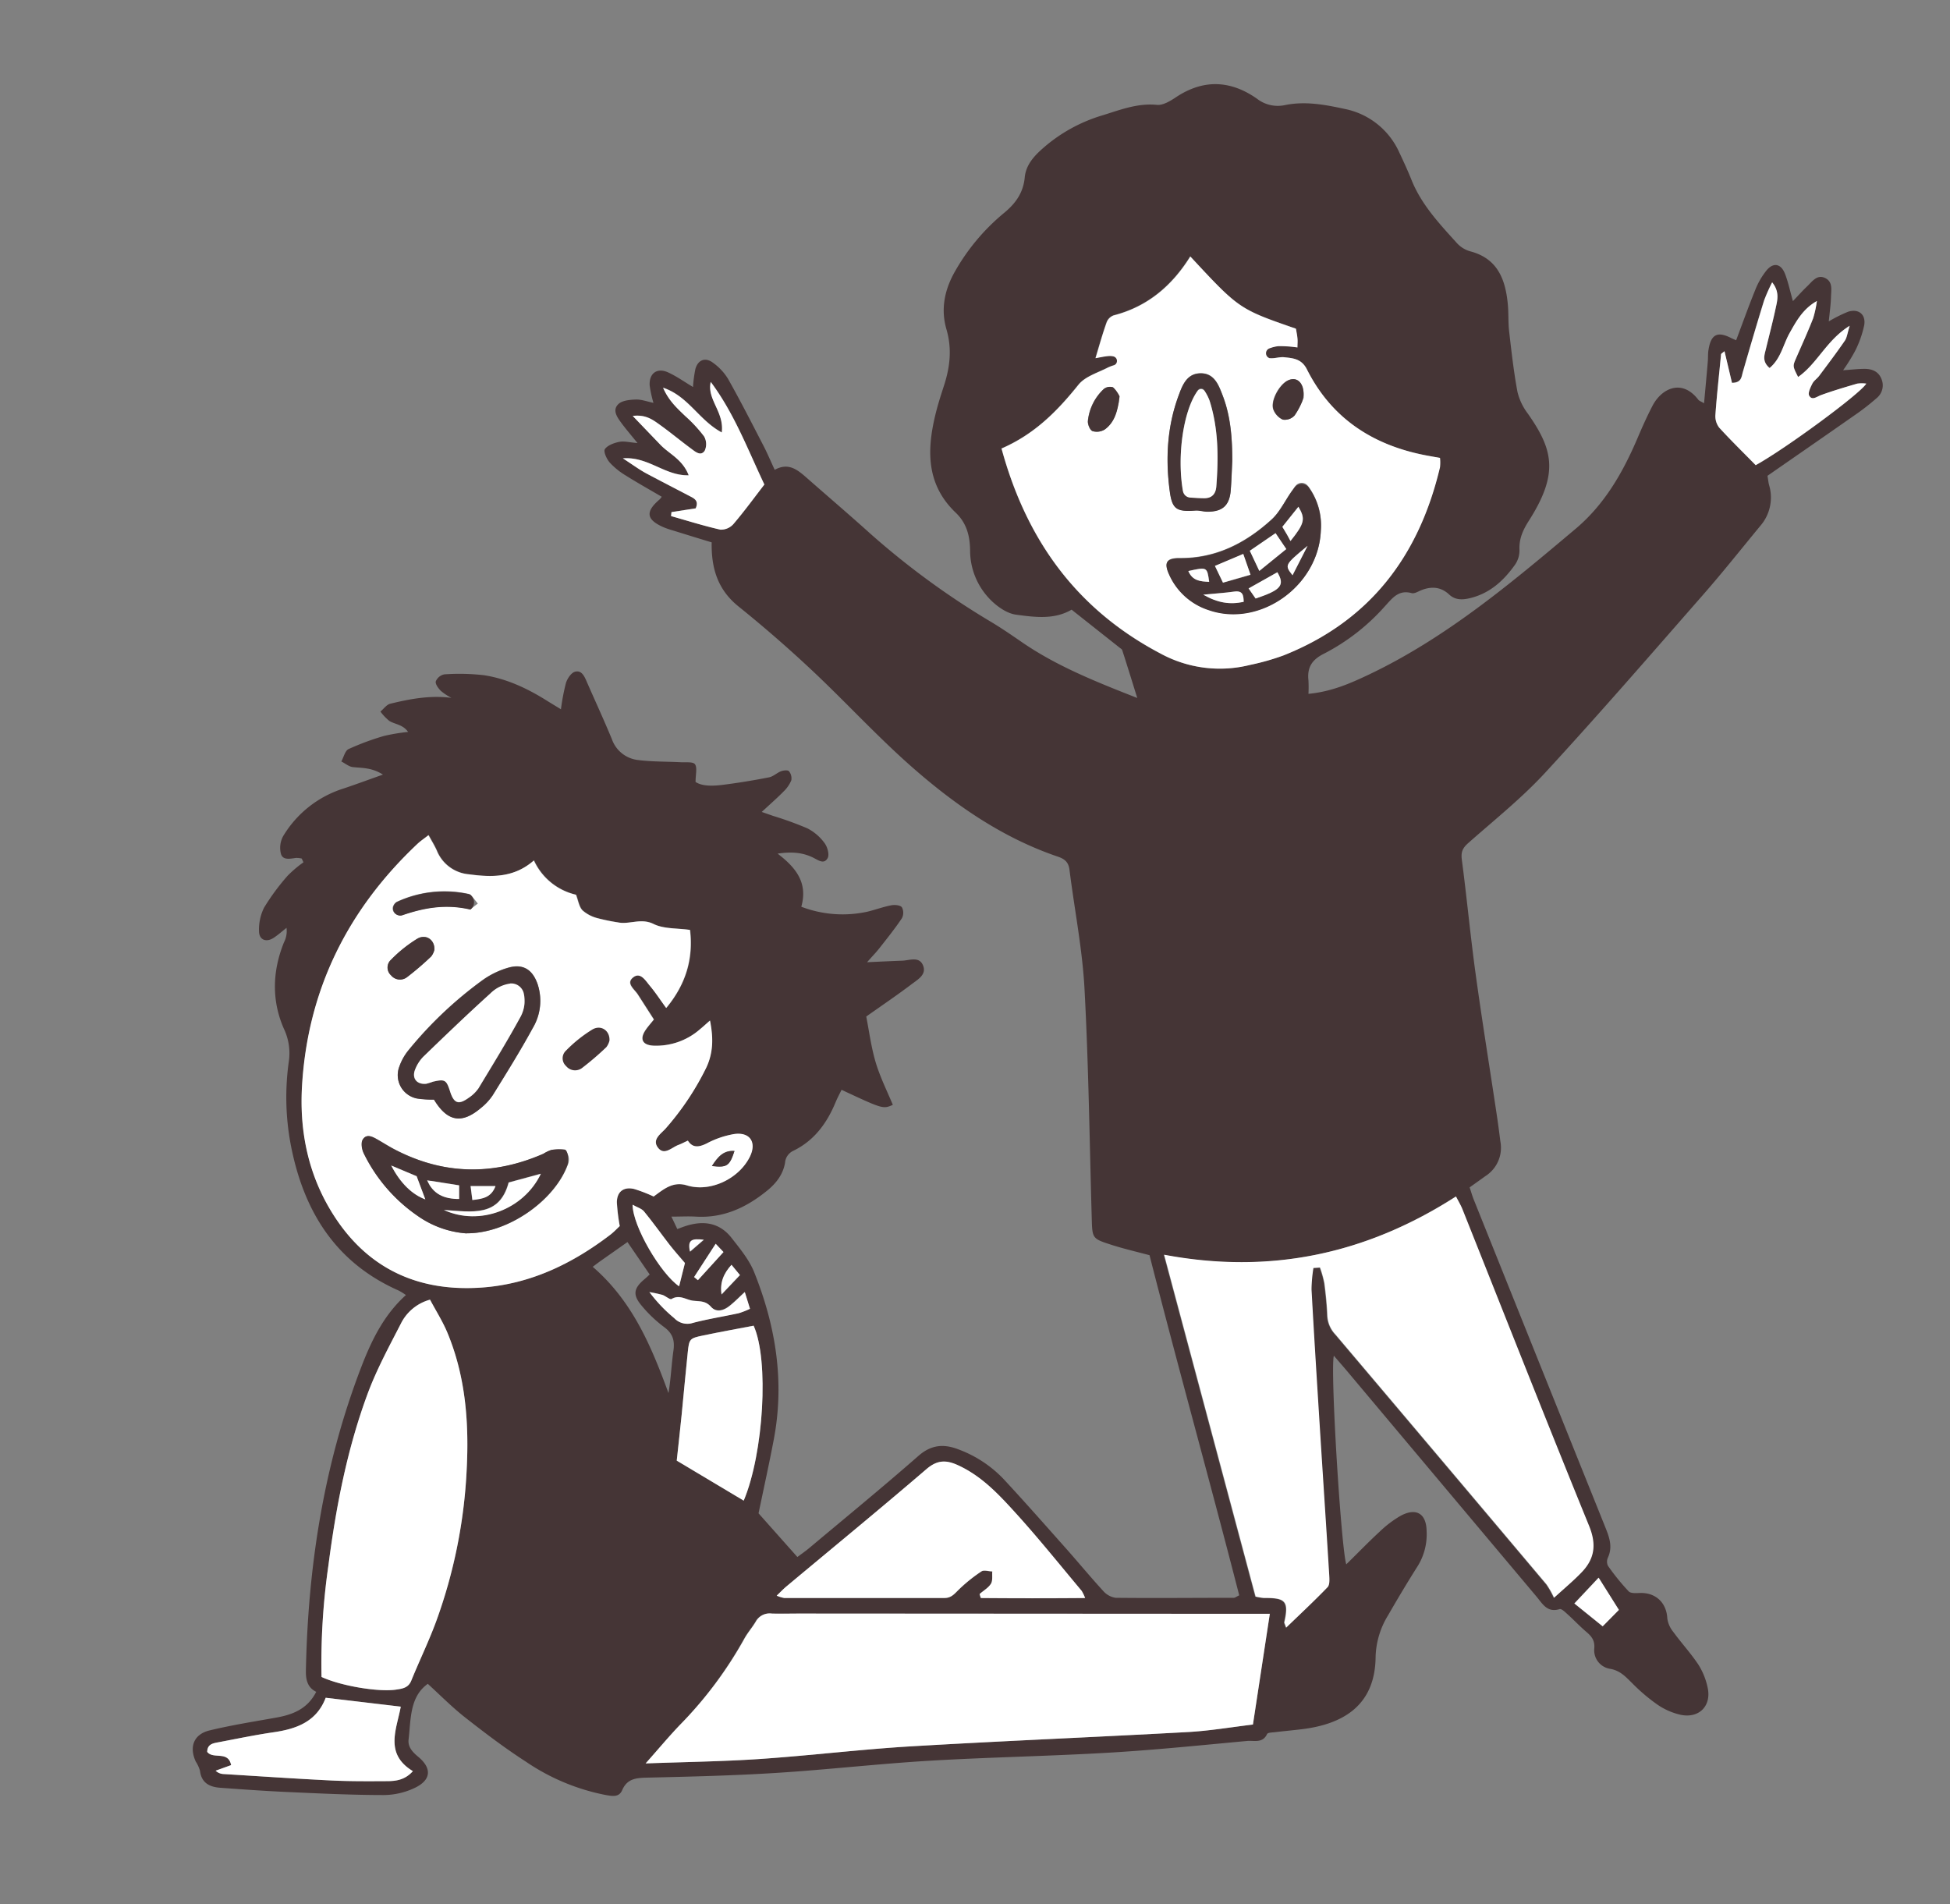 <?xml version="1.0" encoding="UTF-8"?> <svg xmlns="http://www.w3.org/2000/svg" id="Layer_1" data-name="Layer 1" viewBox="0 0 519.15 506.97"><rect x="0" y="0" width="519.15" height="506.97" fill="#808080" stroke="none"/><defs><style>.cls-1{fill:#453536;}.cls-2{fill:#fff;}</style></defs><title>mm-verna-familia</title><path class="cls-1" d="M348.36,184.72c6.17-.59,11.13-2.79,16-5.09,20.59-9.79,37.86-24.31,55.12-38.85,7.78-6.55,12.63-15.09,16.54-24.28,1.21-2.84,2.47-5.66,3.89-8.4,2.47-4.79,7.93-7.31,12.23-1.68.24.32.72.45,1.53.94.36-3.92.7-7.52,1-11.13.09-1.08,0-2.17.21-3.24.66-4,2.39-4.84,6-3,.38.2.78.35,1.33.6,1.72-4.56,3.3-9,5.1-13.43a20.06,20.06,0,0,1,3-5.18c1.82-2.19,3.84-1.81,4.9.89.84,2.13,1.3,4.42,2.12,7.3,1.43-1.51,2.6-2.81,3.85-4S483.74,73,485.87,74s1.65,3.15,1.6,4.95c-.05,2.12-.36,4.23-.59,6.61A38.09,38.09,0,0,1,492,83c2.75-.89,4.77.65,4.32,3.52a27.66,27.66,0,0,1-2.43,6.9,48.17,48.17,0,0,1-3.2,5.15c2.43-.17,4.07-.37,5.71-.37,2,0,3.71.69,4.49,2.66a4.36,4.36,0,0,1-1.21,5.08,62.43,62.43,0,0,1-5.84,4.55c-7.71,5.4-15.45,10.74-23.28,16.18.17,1,.23,1.75.42,2.45A11.52,11.52,0,0,1,468.65,140c-5,6.06-9.91,12.26-15.09,18.18-13.95,15.93-27.81,31.94-42.15,47.5-6.25,6.78-13.54,12.6-20.47,18.72-1.43,1.26-2,2.27-1.78,4.28,1.33,10.1,2.28,20.24,3.66,30.33,1.72,12.55,3.75,25,5.63,37.57.37,2.44.69,4.89,1,7.34a8.94,8.94,0,0,1-4,9.2c-1.38,1-2.73,1.95-4.19,3,.41,1.22.7,2.25,1.09,3.23q17.42,43.44,34.88,86.87c1.11,2.77,2.23,5.43.85,8.45a2.59,2.59,0,0,0,0,2.18,59.62,59.62,0,0,0,5.52,6.81c.61.63,2.17.45,3.29.43,4.06,0,6.8,2.71,7,6.79a7.18,7.18,0,0,0,1.53,3.5c2.18,3,4.7,5.72,6.74,8.79a18.47,18.47,0,0,1,2.44,6c1.14,4.86-2.13,8.34-7.05,7.38a17.76,17.76,0,0,1-6.29-2.73,48.35,48.35,0,0,1-6.69-5.68c-1.76-1.72-3.21-3.41-6-3.87a5,5,0,0,1-4.12-5.45c.17-2-.66-3.11-2-4.27-1.77-1.49-3.35-3.19-5.07-4.74-.65-.59-1.65-1.59-2.17-1.42-3.21,1-4.49-1.31-6-3.16q-25.21-30-50.4-60c-1.16-1.38-2.35-2.73-3.7-4.3-1,3.93,1.95,51.3,3.31,55.54,3-2.93,5.85-5.9,8.88-8.69a29,29,0,0,1,5.51-4.19c4.21-2.31,6.95-.65,7,4.07a16.05,16.05,0,0,1-2.37,9.27c-2.73,4.3-5.34,8.68-7.88,13.09a22.22,22.22,0,0,0-3.33,11c-.08,13.27-9,18-19.42,19.32-2.45.3-4.91.52-7.36.81-.74.09-1.93.09-2.12.51-1.18,2.52-3.46,1.66-5.29,1.83-12.15,1.12-24.29,2.38-36.46,3.1-16,.95-32.12,1.22-48.16,2.17-13.56.81-27.08,2.37-40.65,3.23-11.41.72-22.84,1-34.27,1.26-2.94.07-5.49.15-6.86,3.35-.86,2-2.74,1.56-4.44,1.27A57.05,57.05,0,0,1,140,469c-5.57-3.59-10.88-7.62-16.11-11.72-3.5-2.74-6.64-5.93-10-9-4.82,3.46-4.48,9.33-5.11,14.81-.24,2,1.07,3.38,2.58,4.63,3.6,3,3.47,6.07-.74,8.17a19.45,19.45,0,0,1-8.43,2c-8.65,0-17.29-.43-25.94-.82-5.85-.26-11.7-.69-17.54-1.11-2.86-.2-5.07-1.23-5.47-4.54a9.35,9.35,0,0,0-1.13-2.46c-1.79-3.9-.53-7.25,3.67-8.27,5.84-1.41,11.8-2.35,17.73-3.41,4.42-.79,8.34-2.28,10.68-6.87-2.35-1.14-2.8-3.26-2.75-5.68C82,417,86.18,390,96.16,364c2.72-7.08,6-13.9,11.91-19.22a17.94,17.94,0,0,0-1.89-1.18c-17-7.5-25.42-21.35-28.78-38.89a68,68,0,0,1-.5-22.16,15.16,15.16,0,0,0-1.34-8.71c-3.28-7.48-3.05-15.35.06-23a6.49,6.49,0,0,0,.66-3.82c-1.14.89-2.22,1.87-3.43,2.66-2,1.31-3.9.54-3.89-1.81a13.09,13.09,0,0,1,1.34-6.22,59.76,59.76,0,0,1,6.29-8.52,31.09,31.09,0,0,1,4.2-3.56l-.46-1a6.25,6.25,0,0,0-1.47-.17c-1.53.18-3.51.73-4.06-1.06a6.48,6.48,0,0,1,.58-4.73,28.79,28.79,0,0,1,16-12.66c3.31-1.1,6.58-2.32,10.57-3.73-3-1.91-5.53-1.72-8-2-1.06-.1-2.06-1-3.08-1.49.62-1.13,1-2.85,1.9-3.29a68.77,68.77,0,0,1,9.5-3.52,50.36,50.36,0,0,1,6.37-1.06c-1.37-2-3.51-2-5-2.94a13.7,13.7,0,0,1-2.36-2.48c.87-.72,1.64-1.85,2.62-2.09,5.27-1.27,10.58-2.3,16.28-1.56a15.49,15.49,0,0,1-2.79-1.84c-.68-.68-1.55-1.84-1.37-2.55a3.12,3.12,0,0,1,2.29-1.87,56.39,56.39,0,0,1,10.6.24c6,.93,11.49,3.51,16.64,6.74,1.15.72,2.31,1.41,3.79,2.32a57.06,57.06,0,0,1,1.33-7c.37-1.18,1.39-2.72,2.42-3,1.78-.48,2.52,1.27,3.15,2.73,2.22,5.08,4.55,10.11,6.67,15.24a8.36,8.36,0,0,0,6.87,5.53c3.79.49,7.65.4,11.47.6,1.31.07,3.27-.18,3.77.53.66.93.16,2.68.16,4.72,1.74,1.15,4.5,1.11,7.22.77,4.13-.52,8.26-1.2,12.34-2,1.13-.22,2.1-1.21,3.22-1.63.64-.24,1.8-.35,2.09,0a3,3,0,0,1,.62,2.42,8.81,8.81,0,0,1-2.08,3c-1.72,1.75-3.58,3.37-5.79,5.42l3.07,1.07a91.21,91.21,0,0,1,9.08,3.3,13,13,0,0,1,4.52,3.85c.79,1,1.4,3.1.88,4.06-1,1.83-2.57.49-4-.18-2.69-1.29-5.55-1.56-9.33-1,4.91,3.74,8.11,7.78,6.31,14.14A30.83,30.83,0,0,0,231,242.7c2.1-.51,4.14-1.28,6.26-1.68.93-.18,2.4-.06,2.85.52a3.15,3.15,0,0,1,0,2.93c-1.89,2.81-4,5.45-6.11,8.12-.74.95-1.59,1.8-3.16,3.58,3.74-.17,6.55-.31,9.36-.41,1.93-.07,4.41-1.18,5.47,1.1,1.19,2.55-1.3,3.89-2.93,5.13-3.8,2.88-7.76,5.56-12.12,8.64.75,3.77,1.29,8.06,2.5,12.15,1.16,3.9,3,7.59,4.58,11.36-2.62,1.15-2.62,1.15-13.65-4-.52,1.08-1.1,2.13-1.56,3.24-2.31,5.6-5.69,10.28-11.3,13A3.82,3.82,0,0,0,209,309.6c-.57,3.2-2.48,5.58-5,7.57-5.48,4.4-11.51,7.16-18.73,6.73-2-.12-4,0-6.52,0l1.57,3.31c.76-.28,1.31-.5,1.87-.69,4.82-1.65,9.24-1.18,12.54,3,2.27,2.9,4.74,5.87,6.08,9.23,5.71,14.27,8.11,29,5.22,44.35-1.23,6.51-2.67,13-4.08,19.79l10.34,11.63c.86-.65,2.08-1.49,3.22-2.44,9.71-8.14,19.52-16.17,29.05-24.52,3.44-3,6.81-3.18,10.67-1.67a31.81,31.81,0,0,1,11.92,7.84c5.68,6.11,11.19,12.37,16.73,18.6,3.28,3.7,6.43,7.52,9.77,11.16a5.47,5.47,0,0,0,3.35,1.89c10.51.11,21,0,31.52,0,.27,0,.54-.25,1.4-.66-7.74-30.17-16.17-60.28-23.88-90.55-3.76-1-7.37-1.83-10.87-3-4.24-1.37-4.37-1.72-4.5-6.32-.59-20.54-.84-41.09-1.94-61.6-.57-10.61-2.68-21.13-4-31.7-.25-2-1.26-2.87-3.1-3.49-15-5.09-27.8-14.07-39.51-24.45-9-8-17.17-16.91-25.95-25.15q-9.44-8.86-19.55-17c-5.59-4.49-7.27-10.24-7.15-17.07-3.34-1-6.87-2.1-10.39-3.19a21,21,0,0,1-2.62-.92c-4.42-2-4.65-4.08-.86-7.31a4.73,4.73,0,0,0,.57-.72c-3.2-1.88-6.43-3.68-9.56-5.65a19.07,19.07,0,0,1-4.3-3.48c-.81-.93-1.7-2.9-1.27-3.55.69-1,2.39-1.64,3.77-1.92s2.73.13,4.91.3c-1.7-2.1-3.05-3.67-4.28-5.33-1.1-1.5-2.48-3.37-.85-5,1-1,3-1.18,4.57-1.25s3,.51,4.81.88a31.48,31.48,0,0,1-1-4.56c-.24-3.32,2-4.93,5-3.5,2.18,1,4.19,2.45,6.53,3.84a34.28,34.28,0,0,1,.64-4.81c.68-2.41,2.61-3.18,4.62-1.69a14.73,14.73,0,0,1,4.07,4.34c3.26,5.78,6.27,11.69,9.32,17.59,1.05,2,1.95,4.15,3.1,6.62,3.63-2,6-.07,8.43,2.05,5.68,5,11.45,9.91,17.09,15a211.37,211.37,0,0,0,32.14,23.47c2.78,1.67,5.46,3.51,8.13,5.35,9.24,6.36,19.54,10.48,30.73,14.87-1.46-4.7-2.7-8.72-4-12.73-.08-.26-.41-.44-.65-.63l-12.83-10.15c-4.64,2.72-9.82,2-14.8,1.33-2.24-.3-4.59-1.88-6.31-3.49a18.66,18.66,0,0,1-5.91-13.68c-.06-3.88-.95-7.25-3.85-10-8-7.65-7.68-17-5.23-26.71.6-2.39,1.37-4.75,2.13-7.1,1.6-4.94,2.17-9.79.65-15s-.57-10.32,2.15-15.18A56,56,0,0,1,267.42,56.6c3-2.49,5-5.31,5.39-9.31.31-3.47,2.59-5.86,5.05-8a42.26,42.26,0,0,1,15.74-8.61c4.68-1.45,9.28-3.27,14.43-2.76,1.58.15,3.49-1,5-2,7.32-4.9,14.55-4.58,21.59.34A9,9,0,0,0,342,28c5.45-1.14,10.73-.14,16,1a20.27,20.27,0,0,1,14.6,11.73c1.13,2.37,2.22,4.77,3.2,7.2,2.66,6.61,7.46,11.68,12.12,16.84a7.59,7.59,0,0,0,3.5,2.14c7.26,1.9,9.36,7.42,10,14,.24,2.46.08,5,.37,7.4C402.41,93.66,403,99,404,104.35a15.62,15.62,0,0,0,2.77,5.78c6.67,9.53,8.33,15.87.25,28.52-1.55,2.43-2.63,4.78-2.49,7.74a6.66,6.66,0,0,1-1.15,3.9c-3,4.24-6.68,7.66-12,8.95-2.1.51-4,.53-5.61-1-2.17-2-4.64-2.18-7.31-1.14-.86.34-1.87,1-2.61.81-3.63-1-5.27,1.49-7.27,3.63a55.83,55.83,0,0,1-16,12.44c-3.31,1.62-4.62,3.71-4.23,7.19a35.84,35.84,0,0,1,0,3.59M174,318.55c2.67-2,5.1-4.09,8.84-2.94,6.15,1.89,13.77-1.71,16.71-7.58,1.9-3.8.12-6.67-4.1-6.09a24.21,24.21,0,0,0-7.38,2.52c-2.06,1-3.7,1.2-5-.76-1.07.49-1.75.87-2.47,1.13-1.77.64-3.74,2.89-5.4.86-1.89-2.31.82-3.85,2.1-5.38a73.19,73.19,0,0,0,10.73-16.16c1.79-3.88,1.85-7.8.93-12.42-1.27,1.11-1.94,1.73-2.65,2.31A17.68,17.68,0,0,1,174,278.37c-3-.17-3.74-1.81-2-4.26.6-.87,1.31-1.66,2.15-2.71l-4.27-6.65c-.92-1.44-3.3-3-1.2-4.59,1.92-1.46,3.27.91,4.4,2.25,1.52,1.81,2.81,3.8,4.36,5.93,5.31-6.42,7.22-13.24,6.33-20.78-3.47-.5-7-.23-9.69-1.58-3.37-1.67-6.4.2-9.51-.43a53.59,53.59,0,0,1-5.43-1.12,9.61,9.61,0,0,1-4-2.09c-.92-1-1.12-2.62-1.71-4.15a16.36,16.36,0,0,1-11.21-9.13c-5.24,4.63-11.23,4.5-17.29,3.69a10.14,10.14,0,0,1-8.54-6.27c-.58-1.35-1.38-2.61-2.22-4.16-1.24,1-2.13,1.55-2.9,2.28C92.63,242.08,82,263.42,80.44,289c-.68,11.29,1.32,22.23,7,32.17,9,15.79,22.88,22.88,40.9,21.59,12.88-.92,24.06-6.33,34.2-14.08a33.52,33.52,0,0,0,2.48-2.28,51.37,51.37,0,0,1-.77-6.29c0-2.85,1.81-4.24,4.6-3.59a40.06,40.06,0,0,1,5.18,2m92.58-199.12c6.66,24.44,20.05,42.89,42.36,54.62a33,33,0,0,0,23.74,3,63.56,63.56,0,0,0,8.9-2.52c23-9.08,36.12-26.5,41.71-50.13a12,12,0,0,0,0-2.47c-1.24-.22-2.43-.43-3.61-.65-14.18-2.69-25.23-9.81-31.82-22.92-1.42-2.83-3.67-3-6.06-3.23-1.2-.13-2.46.36-3.67.26-.71-.06-1.37-.74-3.06-1.73,2.39-.73,3.75-1.4,5.16-1.52a32,32,0,0,1,5.1.35c0-1,.06-1.73,0-2.47s-.27-1.76-.4-2.52c-15.12-5.27-15.12-5.27-28.12-19.23-4.85,7.78-11.37,13.36-20.38,15.68a3.17,3.17,0,0,0-1.86,1.78c-1.08,3.11-2,6.29-3,9.62,4.74-.93,4.74-.93,7.35,1.19a27.29,27.29,0,0,0-4.06,1.32c-2.7,1.39-6,2.36-7.81,4.56-5.58,7-11.64,13.17-20.52,17m83,218.21,1.76-.11a28.48,28.48,0,0,1,1.16,4.11c.39,2.91.68,5.84.8,8.76a7.8,7.8,0,0,0,2.14,4.94q28.15,33.24,56.21,66.55a23.42,23.42,0,0,1,2,3.55c3.1-2.83,5.21-4.61,7.14-6.57,3.61-3.65,4.25-7.47,2.18-12.56-11.43-28-22.5-56.18-33.71-84.29-.43-1.08-1-2.08-1.72-3.41-23.9,15.37-49.53,20.82-77.7,15.51l24.35,91a14.43,14.43,0,0,0,2.16.37c5.5,0,6.86.57,5.51,6.41-.05.24.16.54.47,1.49,3.83-3.7,7.51-7.13,11-10.75.59-.61.53-2,.47-3-.83-13.57-1.74-27.13-2.59-40.69-.75-11.87-1.49-23.74-2.14-35.61a38.1,38.1,0,0,1,.5-5.63m-11.59,92h-6l-119.17-.07c-2.47,0-4.95.07-7.42,0a4.2,4.2,0,0,0-4.25,2.13c-.94,1.59-2.2,3-3.08,4.63A106.88,106.88,0,0,1,181,459.24c-2.93,3.06-5.64,6.32-9.11,10.23,10.9-.4,20.75-.52,30.56-1.19,13.41-.92,26.76-2.56,40.17-3.36,24.53-1.45,49.08-2.45,73.61-3.8,5.68-.31,11.32-1.27,17.34-2l4.5-29.52M85.6,446.45c5.12,2.39,15.17,4.06,19.8,3.38,1.67-.25,3.3-.43,4.1-2.41,2.15-5.29,4.66-10.44,6.63-15.79a136.74,136.74,0,0,0,8.11-40.29c.65-12.43-.25-24.74-5.08-36.42-1.27-3.08-3.09-5.93-4.67-8.91a12.24,12.24,0,0,0-7.76,6.37c-3.17,6.16-6.51,12.31-8.9,18.79-5.43,14.7-8.37,30-10.39,45.54a182.54,182.54,0,0,0-1.84,29.76m175.21-22,.31,1c9.13.08,18.25.08,27.77,0a11.84,11.84,0,0,0-.92-1.91c-5.56-6.63-11-13.41-16.76-19.82-4.75-5.24-9.5-10.59-16.2-13.64-3.16-1.44-5.51-1.39-8.36,1.05-12.31,10.57-24.86,20.86-37.31,31.26-.8.67-1.52,1.44-2.56,2.43a8.78,8.78,0,0,0,2,.62c14.22,0,28.44,0,42.66,0,1.56,0,2.39-.78,3.43-1.85a41.52,41.52,0,0,1,6.42-5.23c.65-.45,1.91,0,2.89,0-.09,1.12.16,2.45-.36,3.29-.69,1.11-2,1.83-3,2.73M198,399.51c5.32-12.65,6.77-37.43,2.64-46.57-4.44.85-9,1.67-13.49,2.61-3.55.74-3.68.91-4.05,4.5-.58,5.52-1.07,11-1.62,16.56-.41,4.11-.88,8.21-1.31,12.25L198,399.51m261.13-306c-.52.46-.92.65-.94.86-.54,5.36-1.12,10.72-1.5,16.1a5,5,0,0,0,1,3.39c3.17,3.49,6.55,6.79,9.72,10,7.88-4.33,27.88-19,29.44-21.71a9.36,9.36,0,0,0-2.39,0c-3.23.95-6.47,1.91-9.63,3.05-1.15.42-2.39,1.55-3.18.15-.39-.7.34-2.19.84-3.18.4-.8,1.27-1.34,1.82-2.08,2.3-3.08,4.63-6.16,6.81-9.33.58-.85.69-2,1.31-4-6.2,3.86-8.61,10.07-13.73,13.62-1.46-2.9-1.45-2.9-.53-5,1.53-3.54,3.13-7,4.54-10.62a28.45,28.45,0,0,0,1-4.6c-3.73,2.09-5.46,5.31-7.26,8.52s-2.35,6.84-5.33,9.31c-2-1.77-1.37-3.42-1-5,.91-3.75,1.9-7.47,2.69-11.24.43-2,.88-4.21-1-6.56A46.83,46.83,0,0,0,469.62,80c-1.95,6.33-3.82,12.68-5.64,19-.38,1.33-.36,2.84-2.9,2.88l-2-8.46M106.71,454.36l-20-2.37c-2.4,6.33-7.71,8.29-13.83,9.18-4.88.71-9.72,1.72-14.57,2.64-1.47.28-3.12.45-3.14,2.59,1.59,2.07,5.6-.4,6.36,3.52l-4.12,1.49a3.24,3.24,0,0,0,2.13.89c9.55.59,19.09,1.24,28.64,1.71,4.93.24,9.88.21,14.82.18,2.41,0,4.82-.31,6.92-2.66-7.64-4.63-4.32-11.14-3.23-17.16M189.23,101.7c-1,4.63,3.63,7.91,2.95,13.41-6.09-3.25-8.89-9.67-15.63-11.91,1.5,3.47,3.75,5.48,5.92,7.57a37.5,37.5,0,0,1,5,5.4,4.17,4.17,0,0,1,.17,3.77c-1,1.61-2.49.33-3.56-.46-2.86-2.1-5.59-4.38-8.47-6.45-1.83-1.31-3.71-2.73-7.15-2.31l7.38,7.69c2.36,2.45,5.87,3.84,7.52,8.11-6.35.18-10.71-5-17.52-4.51,2.63,1.68,4.36,2.94,6.22,4,3.78,2.08,7.64,4,11.47,6,1.26.65,2.62,1.22,1.69,3.31l-6.45,1-.11,1.06c4.37,1.24,8.7,2.63,13.13,3.61a4.43,4.43,0,0,0,3.47-1.49c2.88-3.38,5.5-7,8.24-10.53-4.5-9.5-8.06-19-14.27-27.3M157.8,337.26c10.63,9.19,15.61,21.2,20.17,33.61.65-3.8.79-7.58,1.32-11.3.39-2.73-.2-4.61-2.51-6.29a34.47,34.47,0,0,1-6-5.73c-2.4-2.86-2.06-4.59.81-7,.44-.36.84-.76,1.38-1.24l-5.92-8.64L160,335.63c-.62.43-1.22.9-2.2,1.63m24.55-1c-1.65-2-2.95-3.4-4.13-4.92-2.27-2.92-4.4-5.94-6.74-8.79-.64-.78-1.84-1.11-3.07-1.81.06,5.79,7.48,18.36,12.39,21.72l1.55-6.19m-9.5,7.69a39.67,39.67,0,0,0,6.6,6.93,4.77,4.77,0,0,0,5,1.26c4-1,8.12-1.68,12.17-2.57a21.42,21.42,0,0,0,3-1.18l-1.38-4.45c-1.54,1.42-2.7,2.61-4,3.64-1.57,1.26-3.58,1.89-5,.29s-2.92-1.42-4.74-1.62-3.58-1.74-5.75-.46c-.43.26-1.55-.78-2.41-1.09a34.8,34.8,0,0,0-3.55-.76m252.74,76.1-6.43,6.84,7.53,6.08L431,428.6l-5.38-8.55M184.78,340l1,.82,6.81-7.49-2.08-2.2L184.78,340m10-3.24c-2.09,2.32-3.12,4.7-2.65,7.89l4.9-5.16-2.25-2.73m-11-3.51,3.66-3.16c-3.09-.37-4.39-.06-3.66,3.16"></path><path class="cls-2" d="M174,318.54a40.22,40.22,0,0,0-5.18-2c-2.8-.66-4.6.73-4.6,3.59a51.37,51.37,0,0,0,.77,6.29c-.71.65-1.53,1.55-2.48,2.28-10.14,7.75-21.32,13.16-34.2,14.08-18,1.29-31.87-5.8-40.9-21.59-5.68-9.94-7.68-20.88-7-32.17,1.53-25.57,12.19-46.91,30.76-64.4.77-.72,1.66-1.31,2.9-2.28.83,1.55,1.63,2.81,2.22,4.16a10.14,10.14,0,0,0,8.54,6.27c6.06.82,12,.95,17.29-3.69a16.35,16.35,0,0,0,11.21,9.13c.59,1.53.79,3.18,1.72,4.15a9.61,9.61,0,0,0,4,2.09,53.59,53.59,0,0,0,5.43,1.12c3.11.63,6.14-1.24,9.51.43,2.71,1.34,6.22,1.08,9.69,1.58.89,7.54-1,14.36-6.33,20.78-1.55-2.13-2.84-4.12-4.36-5.93-1.13-1.34-2.48-3.72-4.4-2.25-2.1,1.6.28,3.16,1.2,4.59l4.27,6.65c-.84,1.05-1.55,1.84-2.15,2.71-1.69,2.45-.95,4.09,2,4.26A17.69,17.69,0,0,0,186.38,274c.71-.57,1.38-1.2,2.65-2.31.92,4.62.86,8.54-.93,12.42a73.19,73.19,0,0,1-10.73,16.16c-1.27,1.52-4,3.07-2.1,5.38,1.66,2,3.63-.22,5.4-.86.72-.26,1.4-.64,2.47-1.13,1.27,2,2.9,1.79,5,.76a24.24,24.24,0,0,1,7.38-2.52c4.22-.57,6,2.3,4.1,6.1-2.94,5.87-10.55,9.47-16.71,7.58-3.74-1.15-6.17,1-8.84,2.93m-49.8,9.82c10.78.1,23.26-8.5,26.86-18.13a3.53,3.53,0,0,0-.25-3.43c-.4-.57-2.81-.82-4.07-.61a9.58,9.58,0,0,0-2.08,1c-13.4,5.89-26.62,5.63-39.64-1.16-1.5-.78-2.93-1.7-4.4-2.54s-3-1.75-4.07-.06c-.54.88-.23,2.69.32,3.75a43.17,43.17,0,0,0,14.37,16.6,25.73,25.73,0,0,0,13,4.62m-8.7-35.61c3.56,5.83,7.36,6.51,12.45,2.2a15,15,0,0,0,3.14-3.38c3.65-5.9,7.35-11.79,10.66-17.89A14.12,14.12,0,0,0,143.13,262c-1.34-3.9-3.89-5.54-7.86-4.39a22.51,22.51,0,0,0-6.63,3.18,105.24,105.24,0,0,0-19.83,18.7,14.34,14.34,0,0,0-2.49,4.4,6.33,6.33,0,0,0,4.77,8.53,27.72,27.72,0,0,0,4.45.28m9.67-50.6,2-1.55c-.62-.76-1.22-1.55-1.87-2.28a1.59,1.59,0,0,0-.84-.35,30.09,30.09,0,0,0-18.86,2.16,2.16,2.16,0,0,0-.88.94,1.73,1.73,0,0,0,1,2.5,2.1,2.1,0,0,0,1.31.11c5.76-2,11.56-3.07,18.16-1.53m-9.57,10.7c.13-2.59-2.2-4.24-4.5-2.95a36.24,36.24,0,0,0-7.05,5.63,2.78,2.78,0,0,0,0,4.13,3.08,3.08,0,0,0,4.18.57,77.54,77.54,0,0,0,6.54-5.6,4.83,4.83,0,0,0,.84-1.78m73.88,57.59c4,.47,4.71,0,6-4-2.89-.19-4.37,1.48-6,4"></path><path class="cls-2" d="M266.62,119.43c8.88-3.85,14.93-10.05,20.52-17,1.76-2.2,5.11-3.17,7.81-4.56a9.15,9.15,0,0,1,1.56-.6,1.24,1.24,0,0,0,0-2.36c-1-.29-2.15-.06-4.84.46,1-3.32,1.87-6.51,3-9.62a3.17,3.17,0,0,1,1.86-1.78c9-2.32,15.54-7.89,20.38-15.68,13,14,13,14,28.12,19.23.12.76.31,1.63.4,2.52s0,1.49,0,2.47a31.86,31.86,0,0,0-5.1-.35,10,10,0,0,0-2.32.57,1.39,1.39,0,0,0,0,2.64l.21,0c1.21.1,2.47-.39,3.67-.26,2.39.26,4.64.4,6.06,3.23,6.59,13.1,17.64,20.23,31.82,22.92,1.18.22,2.37.43,3.61.65a12,12,0,0,1,0,2.47c-5.58,23.62-18.68,41-41.71,50.13a63.59,63.59,0,0,1-8.9,2.52A33,33,0,0,1,309,174c-22.31-11.73-35.7-30.18-42.36-54.62m81.58,10a2.08,2.08,0,0,0-3.33,0c-.38.51-.72,1-1.06,1.46-1.75,2.49-3.09,5.42-5.28,7.42-6.89,6.27-14.84,10.38-24.5,10.28-3.42,0-4.21,1.14-2.84,4.21a17.37,17.37,0,0,0,10.66,9.62c13.55,4.67,29.22-6.42,29.79-21.2a17.38,17.38,0,0,0-3.44-11.81m-20.14-6.71c0-5.89-.4-11.74-2.52-17.29-1.08-2.84-2.24-6.15-6.1-6-3.53.13-4.67,3.22-5.68,5.95-3.05,8.27-3.5,16.86-2.33,25.51.64,4.76,1.89,5.42,6.83,5.06,1-.08,2.11.29,3.16.3,4.05,0,5.91-1.65,6.23-5.67.21-2.61.28-5.23.41-7.84M297.8,107.37a4.53,4.53,0,0,0-1-3.76,3.11,3.11,0,0,0-.53-.49,2.62,2.62,0,0,0-2.46.47,13.5,13.5,0,0,0-4.21,8.53c-.06.9.56,2.41,1.24,2.66a4,4,0,0,0,3.3-.47c2.21-1.65,3.1-4,3.61-6.93m49.33-1.44c.14-4.08-1.77-5.73-4.14-4.69s-4.72,5.38-4,7.67a4.89,4.89,0,0,0,2.54,2.8,3.51,3.51,0,0,0,3.13-1.1,27.52,27.52,0,0,0,2.46-4.69"></path><path class="cls-2" d="M349.67,337.64a38.23,38.23,0,0,0-.5,5.63c.65,11.87,1.4,23.74,2.14,35.61.85,13.57,1.76,27.13,2.59,40.69.06,1,.12,2.43-.47,3-3.49,3.62-7.17,7.05-11,10.75-.31-.95-.53-1.25-.47-1.49,1.34-5.85,0-6.43-5.51-6.42a14.41,14.41,0,0,1-2.16-.37l-24.35-91c28.17,5.31,53.8-.15,77.7-15.51.68,1.33,1.29,2.33,1.72,3.41,11.21,28.11,22.28,56.27,33.71,84.29,2.07,5.08,1.44,8.91-2.18,12.56-1.94,2-4,3.73-7.14,6.57a23.43,23.43,0,0,0-2-3.55q-28.06-33.31-56.21-66.55a7.8,7.8,0,0,1-2.14-4.94c-.12-2.93-.41-5.86-.8-8.76a28.41,28.41,0,0,0-1.16-4.11l-1.76.11"></path><path class="cls-2" d="M459.11,93.47l2,8.46c2.54,0,2.52-1.55,2.9-2.88,1.83-6.36,3.7-12.72,5.64-19a46.89,46.89,0,0,1,2.15-4.88c1.93,2.35,1.47,4.52,1,6.56-.79,3.77-1.78,7.5-2.68,11.24-.39,1.61-1.06,3.27,1,5,3-2.47,3.61-6.25,5.33-9.31s3.53-6.43,7.26-8.52a28.43,28.43,0,0,1-1,4.6c-1.4,3.58-3,7.09-4.54,10.62-.92,2.13-.92,2.12.54,5,5.12-3.56,7.53-9.77,13.73-13.63-.62,2-.72,3.17-1.31,4-2.18,3.17-4.5,6.24-6.81,9.33-.55.74-1.42,1.28-1.82,2.08-.5,1-1.23,2.48-.84,3.18.79,1.4,2,.27,3.18-.15,3.16-1.15,6.4-2.1,9.63-3.05a9.35,9.35,0,0,1,2.39,0c-1.56,2.66-21.56,17.38-29.44,21.71-3.16-3.23-6.54-6.53-9.72-10a5,5,0,0,1-1-3.39c.37-5.37,1-10.74,1.5-16.1,0-.22.42-.4.94-.86"></path><path class="cls-2" d="M189.23,101.7C195.44,110,199,119.5,203.5,129c-2.74,3.55-5.36,7.15-8.24,10.52a4.42,4.42,0,0,1-3.47,1.49c-4.42-1-8.76-2.37-13.13-3.61l.11-1.06,6.44-1c.93-2.09-.44-2.66-1.69-3.31-3.83-2-7.68-4-11.47-6-1.86-1-3.59-2.28-6.22-4,6.81-.53,11.17,4.7,17.52,4.51-1.65-4.27-5.16-5.66-7.52-8.11l-7.38-7.69c3.44-.43,5.32,1,7.15,2.31,2.89,2.06,5.61,4.34,8.47,6.45,1.07.79,2.53,2.07,3.56.46a4.17,4.17,0,0,0-.18-3.77,37.56,37.56,0,0,0-5-5.4c-2.17-2.09-4.42-4.09-5.92-7.56,6.74,2.25,9.54,8.67,15.63,11.91.68-5.5-4-8.78-2.95-13.41"></path><path class="cls-2" d="M182.35,336.26l-1.55,6.19c-4.91-3.36-12.33-15.93-12.39-21.72,1.23.7,2.42,1,3.07,1.81,2.34,2.85,4.48,5.87,6.74,8.79,1.18,1.52,2.48,3,4.13,4.92"></path><path class="cls-2" d="M172.85,344a34.42,34.42,0,0,1,3.55.76c.85.3,2,1.34,2.41,1.08,2.17-1.28,3.85.25,5.75.46s3.29,0,4.74,1.62,3.44,1,5-.29c1.28-1,2.44-2.22,4-3.64l1.38,4.45a21.3,21.3,0,0,1-3,1.18c-4.05.88-8.17,1.52-12.17,2.57a4.78,4.78,0,0,1-5-1.26,39.67,39.67,0,0,1-6.6-6.93"></path><path class="cls-2" d="M184.78,340l5.76-8.87,2.08,2.2-6.81,7.49-1-.82"></path><path class="cls-2" d="M194.74,336.72l2.25,2.73-4.9,5.16c-.47-3.2.56-5.57,2.65-7.89"></path><path class="cls-2" d="M183.69,333.21c-.73-3.22.57-3.53,3.66-3.16l-3.66,3.16"></path><path class="cls-1" d="M124.24,328.37a25.73,25.73,0,0,1-13-4.62,43.17,43.17,0,0,1-14.37-16.6c-.55-1.06-.86-2.87-.32-3.75,1-1.69,2.7-.72,4.06.06s2.9,1.76,4.4,2.54c13,6.79,26.25,7,39.64,1.16a9.58,9.58,0,0,1,2.08-1,10.65,10.65,0,0,1,3.68-.1c.84.3,1.08,3,.64,4.15-3.6,9.63-16.08,18.23-26.86,18.13m11.17-13.54c-2.48,9.31-9.79,7.77-17.24,7.3,9.51,4.37,21.28-.14,25.8-9.64l-8.56,2.33m-31.24-4.52c2.41,4.7,5.59,7.73,9.07,9l-2.31-6.17-6.76-2.84m10.59,4.09-.39,1.1c1.72,2.75,4.39,3.68,7.87,3.71v-3.62l-7.48-1.19m10.54,1.38.47,3.71c2.61-.33,4.95-.54,6.16-3.71Z"></path><path class="cls-1" d="M115.54,292.76a27.74,27.74,0,0,1-4.45-.28,6.33,6.33,0,0,1-4.76-8.53,14.34,14.34,0,0,1,2.49-4.4,105.25,105.25,0,0,1,19.83-18.7,22.51,22.51,0,0,1,6.63-3.18c4-1.16,6.51.48,7.86,4.39a14.12,14.12,0,0,1-1.33,11.65c-3.32,6.09-7,12-10.66,17.89A15,15,0,0,1,128,295c-5.08,4.31-8.89,3.64-12.45-2.2m23.94-24.58a4.76,4.76,0,0,0-7.16-5.09,13.88,13.88,0,0,0-1.83,1.42c-6.05,5.47-11.94,11.13-17.81,16.8a10.13,10.13,0,0,0-2.2,3.48c-.92,2.29.48,4,3,3.71a15.72,15.72,0,0,0,1.76-.54c3.26-.75,3.56-.57,4.6,2.66s2.25,3.56,4.91,1.64a9.57,9.57,0,0,0,2.64-2.56c3.77-6.18,7.57-12.34,11-18.69a10.57,10.57,0,0,0,1.09-2.84"></path><path class="cls-1" d="M125.22,242.16c-6.6-1.54-12.39-.45-18.16,1.53a1.78,1.78,0,0,1-1,0A1.88,1.88,0,0,1,105,240.8a1.83,1.83,0,0,1,.71-.67A30.09,30.09,0,0,1,124.54,238a1.57,1.57,0,0,1,.84.35l.23.26a2.45,2.45,0,0,1-.38,3.55Z"></path><path class="cls-1" d="M115.65,252.85a4.84,4.84,0,0,1-.84,1.78,77.47,77.47,0,0,1-6.54,5.6,3.08,3.08,0,0,1-4.18-.57,2.78,2.78,0,0,1,0-4.13,36.27,36.27,0,0,1,7.05-5.63c2.3-1.29,4.63.36,4.5,2.95"></path><path class="cls-1" d="M162.27,277a4.84,4.84,0,0,1-.84,1.78,77.47,77.47,0,0,1-6.54,5.6,3.08,3.08,0,0,1-4.18-.57,2.78,2.78,0,0,1,0-4.13,36.27,36.27,0,0,1,7.05-5.63c2.3-1.29,4.63.36,4.5,2.95"></path><path class="cls-1" d="M344.64,129.78a2.36,2.36,0,0,1,3.8,0,17.46,17.46,0,0,1,3.2,11.49c-.57,14.78-16.24,25.87-29.79,21.2a17.37,17.37,0,0,1-10.66-9.62c-1.36-3.07-.57-4.25,2.84-4.21,9.66.1,17.61-4,24.5-10.28,2.19-2,3.53-4.93,5.28-7.42l.82-1.14m-5.05,12.14-6.85,4.69,2.53,5.37,7.19-5.81-2.87-4.25M332.92,153,331,147.51l-7.54,3.19,2.14,4.46,7.33-2.11m1.35,6.28c6.83-2.27,7.85-3.51,5.8-7l-7.66,4.31,1.86,2.67m7.14-19.07c.5.83.89,1.47,1.26,2.11s.57,1.06.9,1.67c3.79-4.72,4-5.93,2.11-9.12l-4.27,5.34m-21.06,18.07c3.89,2.21,7.1,2.69,10.76,1.91,0-1.85-.36-3-2.6-2.72s-4.77.49-8.16.81m23.77-5.17,4-7.83c-6.16,5.09-6.16,5.09-4,7.83m-22.2,1.75c-.56-4-.56-4-5.54-2.87,1.1,2.61,3.21,2.78,5.54,2.87"></path><path class="cls-1" d="M328.06,122.73c-.13,2.61-.21,5.23-.41,7.84-.32,4-2.18,5.71-6.23,5.67-1.06,0-2.12-.37-3.16-.3-4.94.36-6.19-.3-6.83-5.06-1.17-8.65-.72-17.24,2.33-25.51,1-2.72,2.14-5.82,5.68-5.95,3.86-.14,5,3.17,6.1,6,2.12,5.55,2.52,11.4,2.52,17.29m-13.17,7.73a2.46,2.46,0,0,0,2.28,2c1.12.07,2.27.14,3.41.15,2,0,3.09-1.14,3.24-3.12.6-7.7.58-15.37-1.79-22.83a12.74,12.74,0,0,0-1.37-2.67,1,1,0,0,0-1.74-.09c-3.84,5.2-5.59,17.23-4,26.52"></path><path class="cls-1" d="M298.07,105.54c-.48,3.75-1.22,6.78-3.88,8.76a4,4,0,0,1-3.3.47c-.67-.25-1.3-1.76-1.24-2.66a13.51,13.51,0,0,1,4.21-8.53,2.62,2.62,0,0,1,2.46-.47,8.12,8.12,0,0,1,1.76,2.42"></path><path class="cls-1" d="M346.88,103.34a6,6,0,0,1-.39,4,18,18,0,0,1-1.82,3.27,3.51,3.51,0,0,1-3.12,1.1,4.88,4.88,0,0,1-2.54-2.8c-.73-2.29,1.76-6.69,4-7.67,1.77-.78,3.29,0,3.88,2.09"></path><path class="cls-2" d="M135.41,314.83,144,312.5c-4.52,9.49-16.29,14-25.8,9.64,7.45.47,14.76,2,17.24-7.3"></path><path class="cls-2" d="M104.17,310.31l6.76,2.84,2.31,6.17c-3.48-1.28-6.65-4.31-9.06-9"></path><path class="cls-2" d="M113.7,314.23l8.54,1.35v3.63c-4,0-6.89-1.24-8.54-5"></path><path class="cls-2" d="M125.3,315.78h6.63c-1.21,3.16-3.55,3.38-6.16,3.71l-.47-3.71"></path><path class="cls-2" d="M135.81,261.83a3.42,3.42,0,0,1,3.64,2.64,9,9,0,0,1-1.05,6.55c-3.48,6.34-7.28,12.51-11,18.69a9.6,9.6,0,0,1-2.64,2.56c-2.67,1.92-3.91,1.47-4.91-1.64s-1.34-3.41-4.6-2.66a15.7,15.7,0,0,1-1.76.55c-2.48.26-3.87-1.42-3-3.71a10.13,10.13,0,0,1,2.2-3.48c5.87-5.67,11.76-11.33,17.81-16.8a9.28,9.28,0,0,1,5.32-2.68"></path><path class="cls-2" d="M339.58,141.92l2.87,4.25L335.27,152l-2.53-5.37,6.85-4.69"></path><path class="cls-2" d="M332.92,153l-7.33,2.11-2.14-4.46,7.54-3.19,1.93,5.54"></path><path class="cls-2" d="M334.27,159.33l-1.86-2.67,7.66-4.31c2.05,3.47,1,4.72-5.8,7"></path><path class="cls-2" d="M341.4,140.26l4.27-5.34c1.92,3.19,1.68,4.39-2.11,9.12-.32-.6-.6-1.14-.9-1.67s-.76-1.28-1.26-2.11"></path><path class="cls-2" d="M320.34,158.32c3.39-.33,5.79-.46,8.16-.81s2.56.87,2.6,2.72c-3.66.78-6.87.31-10.76-1.91"></path><path class="cls-2" d="M344.11,153.15c-2.14-2.73-2.14-2.73,4-7.83l-4,7.83"></path><path class="cls-2" d="M321.91,154.9c-2.33-.09-4.45-.26-5.54-2.87,5-1.1,5-1.1,5.54,2.87"></path><path class="cls-2" d="M314.94,130.78c-1.64-9.26.07-21.4,3.9-26.72a1.14,1.14,0,0,1,1.9.09,12.09,12.09,0,0,1,1.29,2.55c2.37,7.46,2.38,15.13,1.79,22.83-.15,2-1.2,3.14-3.24,3.12-1.25,0-2.51-.1-3.73-.18a2.06,2.06,0,0,1-1.9-1.7"></path><path class="cls-2" d="M338.08,429.64h-6l-119.17-.07c-2.47,0-4.95.07-7.42,0a4.2,4.2,0,0,0-4.25,2.13c-.94,1.59-2.2,3-3.08,4.63A106.88,106.88,0,0,1,181,459.24c-2.93,3.06-5.64,6.32-9.11,10.23,10.9-.4,20.75-.52,30.56-1.19,13.41-.92,26.76-2.56,40.17-3.36,24.53-1.45,49.08-2.45,73.61-3.8,5.68-.31,11.32-1.27,17.34-2l4.5-29.52"></path><path class="cls-2" d="M85.6,446.45c5.12,2.39,15.17,4.06,19.8,3.38,1.67-.25,3.3-.43,4.1-2.41,2.15-5.29,4.66-10.44,6.63-15.79a136.74,136.74,0,0,0,8.11-40.29c.65-12.43-.25-24.74-5.08-36.42-1.27-3.08-3.09-5.93-4.67-8.91a12.24,12.24,0,0,0-7.76,6.37c-3.17,6.16-6.51,12.31-8.9,18.79-5.43,14.7-8.37,30-10.39,45.54a182.54,182.54,0,0,0-1.84,29.76"></path><path class="cls-2" d="M260.81,424.43l.31,1c9.13.08,18.25.08,27.77,0a11.84,11.84,0,0,0-.92-1.91c-5.56-6.63-11-13.41-16.76-19.82-4.75-5.24-9.5-10.59-16.2-13.64-3.16-1.44-5.51-1.39-8.36,1.05-12.31,10.57-24.86,20.86-37.31,31.26-.8.67-1.52,1.44-2.56,2.43a8.78,8.78,0,0,0,2,.62c14.22,0,28.44,0,42.66,0,1.56,0,2.39-.78,3.43-1.85a41.52,41.52,0,0,1,6.42-5.23c.65-.45,1.91,0,2.89,0-.09,1.12.16,2.45-.36,3.29-.69,1.11-2,1.83-3,2.73"></path><path class="cls-2" d="M198,399.51c5.32-12.65,6.77-37.43,2.64-46.57-4.44.85-9,1.67-13.49,2.61-3.55.74-3.68.91-4.05,4.5-.58,5.52-1.07,11-1.62,16.56-.41,4.11-.88,8.21-1.31,12.25L198,399.51"></path><path class="cls-2" d="M106.71,454.36l-20-2.37c-2.4,6.33-7.71,8.29-13.83,9.18-4.88.71-9.72,1.72-14.57,2.64-1.47.28-3.12.45-3.14,2.59,1.59,2.07,5.6-.4,6.36,3.52l-4.12,1.49a3.24,3.24,0,0,0,2.13.89c9.55.59,19.09,1.24,28.64,1.71,4.93.24,9.88.21,14.82.18,2.41,0,4.82-.31,6.92-2.66-7.64-4.63-4.32-11.14-3.23-17.16"></path><path class="cls-1" d="M189.53,310.44c4,.47,4.71,0,6-4-2.89-.19-4.37,1.48-6,4"></path><path class="cls-2" d="M425.59,420.05l-6.43,6.84,7.53,6.08L431,428.6l-5.38-8.55"></path></svg> 